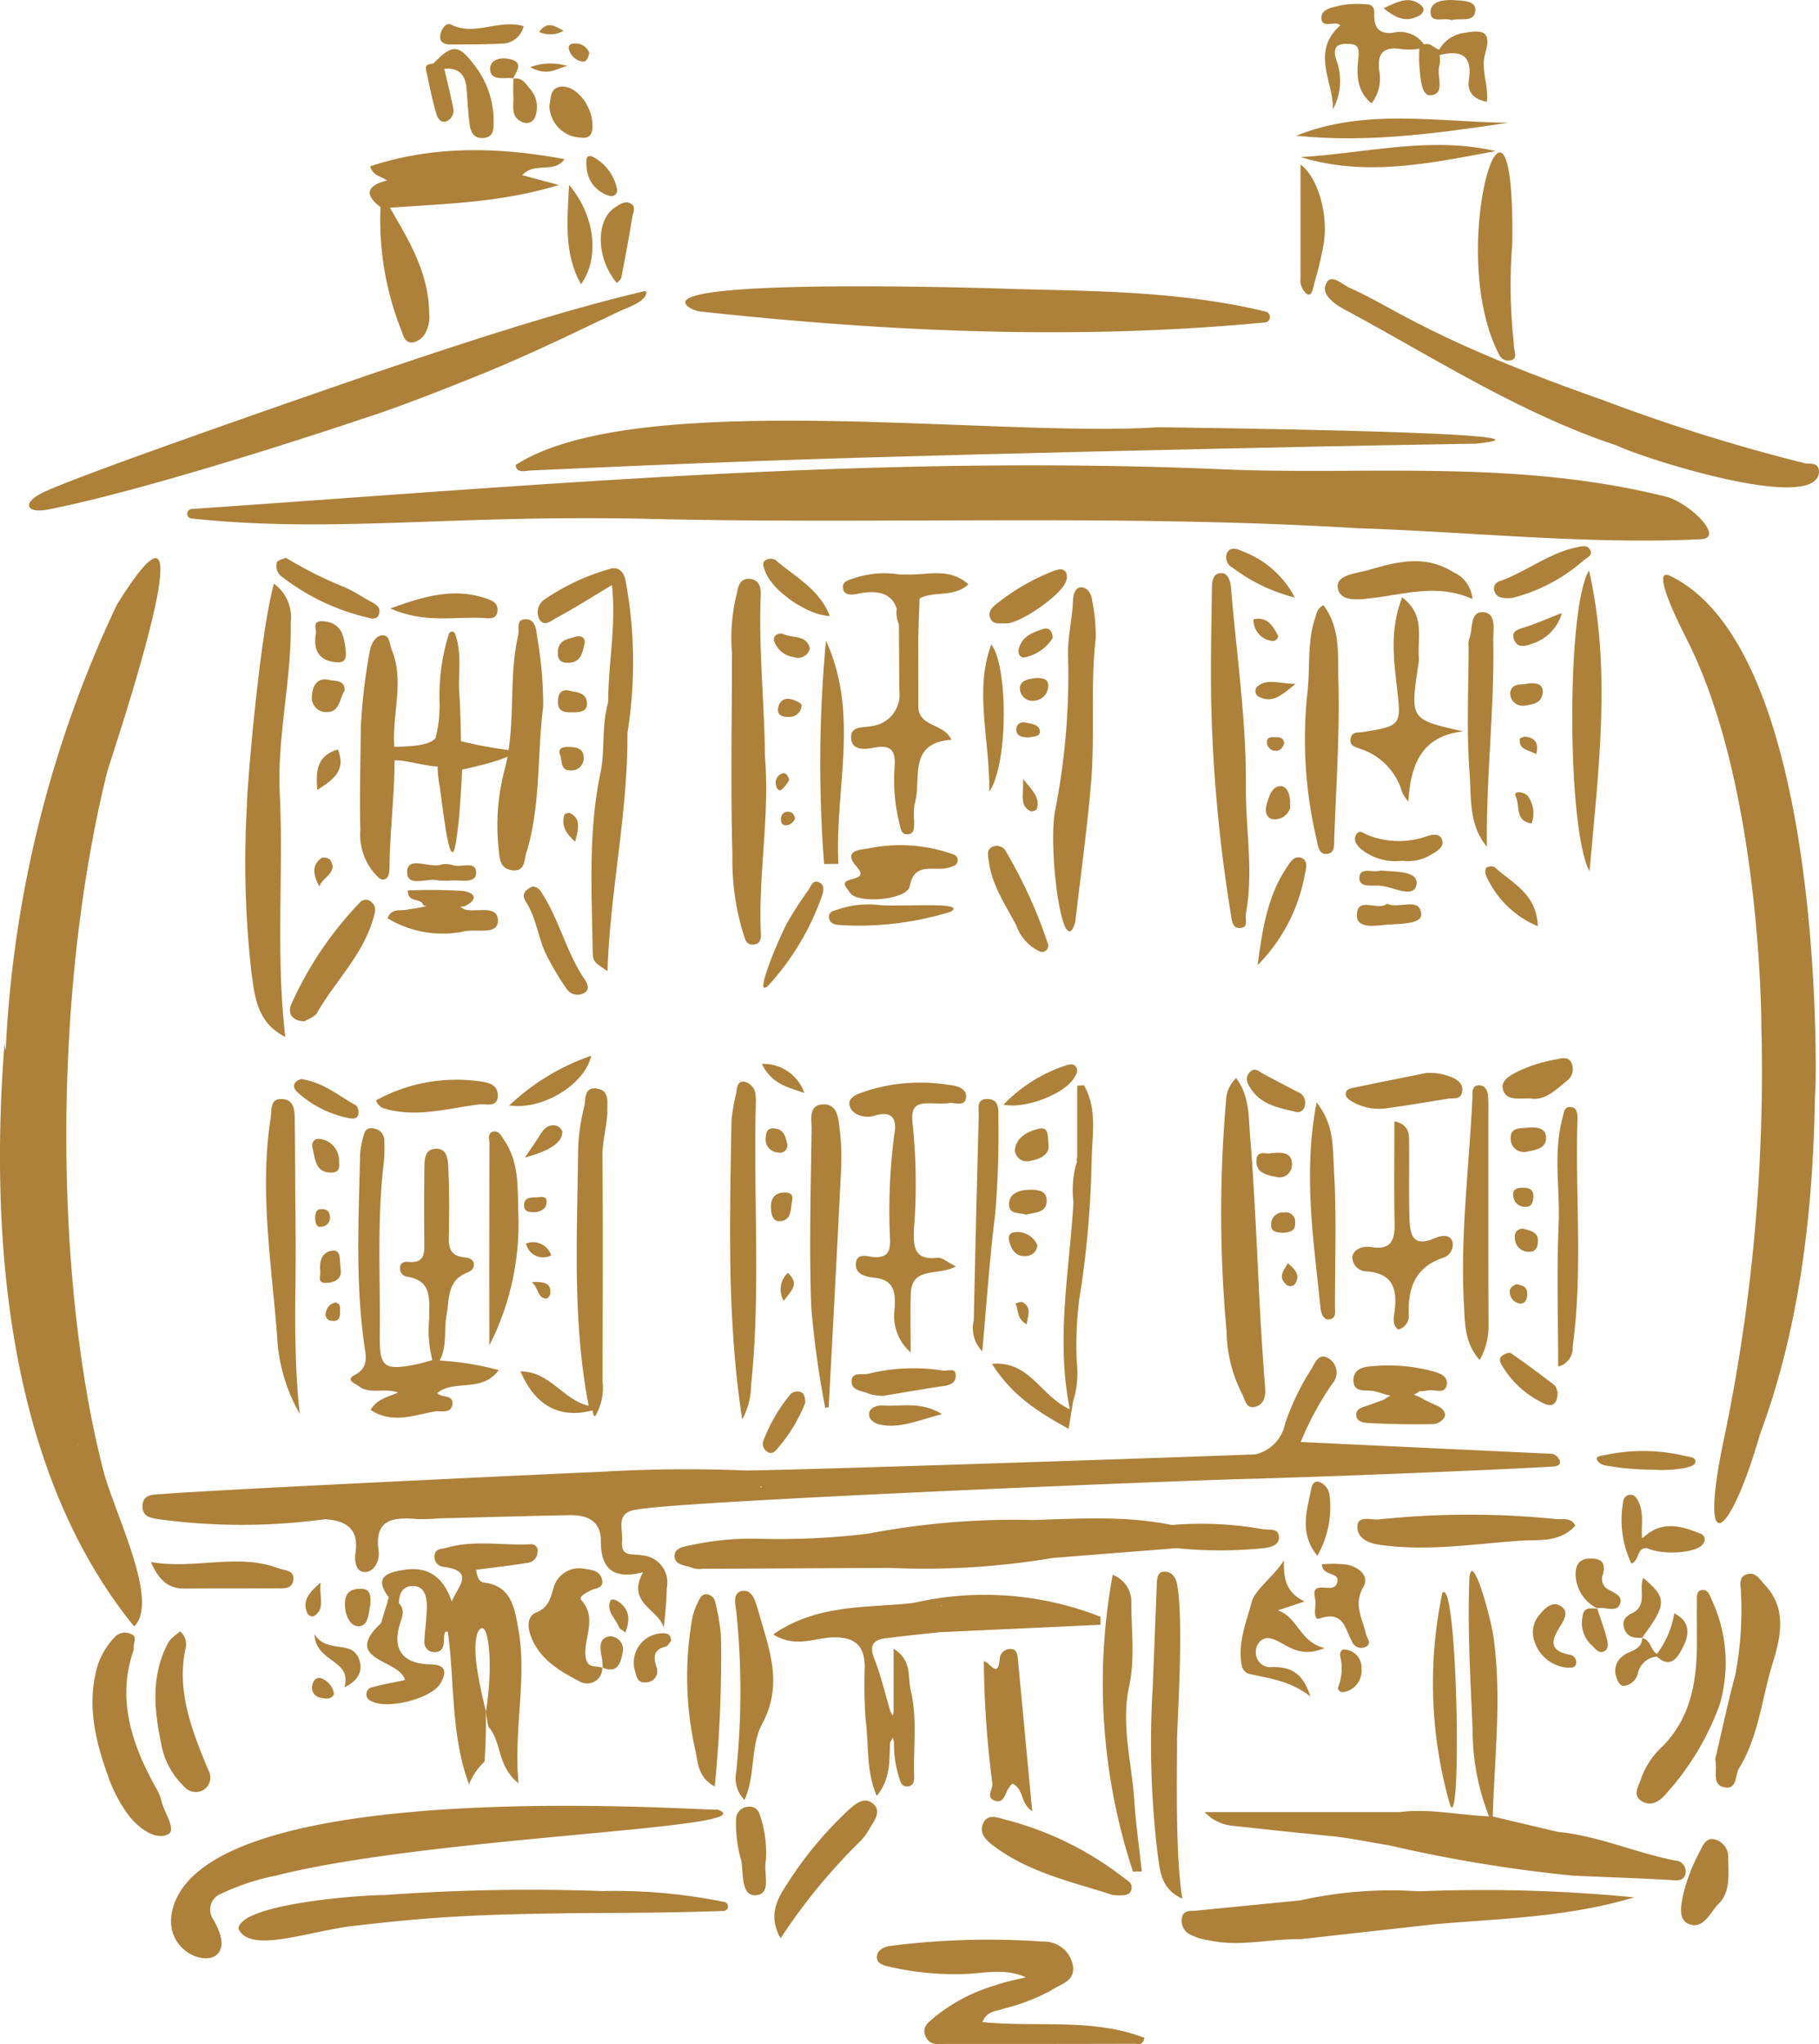 <svg id="Group_378" data-name="Group 378" xmlns="http://www.w3.org/2000/svg" xmlns:xlink="http://www.w3.org/1999/xlink" width="144.216" height="161.997" viewBox="0 0 144.216 161.997">
  <defs>
    <clipPath id="clip-path">
      <rect id="Rectangle_1158" data-name="Rectangle 1158" width="144.216" height="161.997" fill="#ad813a"/>
    </clipPath>
  </defs>
  <g id="Group_375" data-name="Group 375" clip-path="url(#clip-path)">
    <path id="Path_669" data-name="Path 669" d="M95.464,345.387a.517.517,0,0,0-.616-.567c-2.2.1-4.431-.355-6.61.275-.4.116-.968.026-.959.725a.793.793,0,0,0,.732.789c2.524.33,1.12,1.551.639,2.749-.663-1.942-1.875-2.818-3.782-2.512-1.265.2-2.455.518-1.223,2.163,0,.014.01.026.015.039a.4.4,0,0,0-.027.057.9.9,0,0,0-.078.285l-.517,1.682c-3.19,2.975,1.527,2.857,1.9,4.505-.946.2-1.765.345-2.566.562a.568.568,0,0,0-.109,1.1c1.242.714,4.809-.184,5.507-1.424.447-.793.5-1.456-.787-1.479-2.235-.04-3.086-1.185-2.422-3.266.191-.6.378-1.072-.1-1.574,0-.818.337-1.427,1.208-1.365.814.058.985.839,1,1.462.029.962-.154,1.929-.188,2.9a.784.784,0,0,0,.838.873c.476,0,.672-.322.7-.766.012-.2.008-.392.037-.585.024-.168.076-.343.292-.242.537,4.032.22,8.169,1.672,12.076a4.951,4.951,0,0,1,1.228-1.806c.1-1.372.127-2.74.1-4.083a8.882,8.882,0,0,0,.215,1.336c1.063,1.155.64,3.064,2.38,4.469-.4-4.376.7-8.291-.02-12.261-.308-1.7-.544-3.379-2.746-3.664-.416-.054-.518-.531-.6-1,1.348-.177,2.689-.33,4.022-.54a.9.9,0,0,0,.853-.913m-4.09,12.686c-.99-4.02-.919-5.24-.7-6.167.785-1.737,1.38,1.905.7,6.167" transform="translate(-52.833 -222.436)" fill="#ad813a"/>
    <path id="Path_670" data-name="Path 670" d="M166.143,94.486c-12.75.86-41.309-3.2-50.924,2.986.05.725.817.44,1.277.438q9.065-.421,18.083-.756c18.992-.683,57.273-1.415,56.664-1.355,8.048-.8-15.469-1.176-23.141-1.29,0,0-1.715-.027-1.958-.023" transform="translate(-74.34 -60.626)" fill="#ad813a"/>
    <path id="Path_671" data-name="Path 671" d="M205.967,438.686a15.891,15.891,0,0,0,3.784-1.445c.793-.545,1.921-.7,1.742-1.991a2.34,2.34,0,0,0-2.421-1.888,61.786,61.786,0,0,0-12.088.348c-.434.045-.98.325-1.03.791-.074.676.645.771,1.08.877a22.975,22.975,0,0,0,5.612.562c1.673-.009,3.341-.531,5.112.253-.788.2-1.6.344-2.36.619a13.813,13.813,0,0,0-4.786,2.465c-.458.414-1.158.774-.811,1.591.333.784,1.068.607,1.7.608q7.442.007,14.884-.013c.256,0,.66.179.766-.476-4.124-1.587-8.516-.806-12.839-1.246.371-.892,1.077-.839,1.66-1.056" transform="translate(-126.426 -279.497)" fill="#ad813a"/>
    <path id="Path_672" data-name="Path 672" d="M154.4,65.956c14.77,1.608,29.844,2.283,44.7.86a.437.437,0,0,0,.065-.858c-7.359-1.789-15.215-1.612-21.134-1.833h0c-2.776-.077-27.752-.807-24.618,1.471a2.044,2.044,0,0,0,.986.36" transform="translate(-98.809 -41.263)" fill="#ad813a"/>
    <path id="Path_673" data-name="Path 673" d="M10.639,209.333c1.959-1.959-1.276-8.36-2.366-12.049h0c-3.847-14.594-4.266-37.5.229-55.7.91-2.891,8.519-25.652.766-13.228A92.587,92.587,0,0,0,.454,163.632a2.225,2.225,0,0,1-.1-.442c-1.208,15.589.293,33.881,10.283,46.144m-4.454-14.44a.135.135,0,0,0,.033,0l-.05.052a.039.039,0,0,1,.017-.054" transform="translate(0 -80.439)" fill="#ad813a"/>
    <path id="Path_674" data-name="Path 674" d="M275.155,245.314c-.12-1.462-.036-3.1-1.1-4.514a2.546,2.546,0,0,0-.8,1.776,103.036,103.036,0,0,0,.044,18.346,11.169,11.169,0,0,0,1.208,4.875c.251.441.3,1.279,1.1,1.044.633-.185.793-.793.746-1.441-.128-1.755-.258-3.511-.355-5.268-.273-4.941-.441-9.889-.845-14.819" transform="translate(-176.049 -155.365)" fill="#ad813a"/>
    <path id="Path_675" data-name="Path 675" d="M90.1,271.17a22.939,22.939,0,0,0-4.687-.756c.61-1.142.324-2.42.549-3.622.241-1.287,0-2.74,1.706-3.378.6-.225.71-1.081-.237-1.172-1.041-.1-1.309-.584-1.292-1.518.031-1.824.054-3.651-.039-5.471-.032-.63-.012-1.635-.97-1.625s-.92.939-.93,1.64c-.026,1.889-.02,3.779-.009,5.668.005.875.106,1.778-1.232,1.657-.322-.029-.68.034-.691.472a.659.659,0,0,0,.558.7c2.088.328,1.721,1.92,1.756,3.324a9.541,9.541,0,0,0,.251,3.29c-.442.116-.879.257-1.326.345-2.506.494-2.876.214-2.844-2.3.056-4.568-.235-9.144.32-13.7a12.3,12.3,0,0,0,.04-1.762.942.942,0,0,0-.831-.935c-.661-.156-.761.343-.869.779a6.154,6.154,0,0,0-.222,1.343c-.107,5.017-.379,10.037.337,15.041.117.817.384,1.775-.756,2.365-.776.4.009.656.308.884.9.685,2,.111,3.129.509-.855.362-1.692.523-2.178,1.376,1.687,1.122,3.4.428,5.062.127.472-.086,1.365.24,1.424-.629.05-.738-.939-.447-1.2-.838,1.382-1.108,3.528.01,4.87-1.816" transform="translate(-50.554 -162.591)" fill="#ad813a"/>
    <path id="Path_676" data-name="Path 676" d="M271.45,128.021c-.75-.034-.769.752-.776,1.292-.041,3.268-.127,6.538-.033,9.8a120.873,120.873,0,0,0,1.536,15.925c.085.523.107,1.178.794,1.1.626-.071.321-.733.4-1.14.626-3.386-.043-6.774,0-10.161.026-5.226-.743-10.392-1.175-15.584-.046-.553-.209-1.212-.741-1.236" transform="translate(-174.591 -82.599)" fill="#ad813a"/>
    <path id="Path_677" data-name="Path 677" d="M196.489,243.5a6.148,6.148,0,0,0,1.173-.012c.5-.087,1.357.356,1.389-.52.024-.676-.8-.877-1.337-.921a14.176,14.176,0,0,0-6.373.411c-.611.234-1.709.439-1.527,1.221.165.709,1.146,1.054,1.989.8,1.5-.456,1.767.377,1.552,1.517a46.46,46.46,0,0,0-.33,8.386c-.006.858-.193,1.324-1.191,1.313-.528-.006-1.5-.464-1.528.59-.023.79.872.976,1.441,1.034,1.65.165,1.709,1.207,1.638,2.471a3.837,3.837,0,0,0,1.27,3.453c0-1.812-.042-3.235.01-4.654.079-2.2,2.118-1.374,3.577-2.161-.674-.334-1.085-.725-1.449-.685-1.808.2-1.933-.773-1.878-2.221a46.218,46.218,0,0,0-.083-8.208c-.256-1.8.416-1.838,1.66-1.812" transform="translate(-122.455 -156.065)" fill="#ad813a"/>
    <path id="Path_678" data-name="Path 678" d="M383.68,169.884h0q.027-.585.053-1.17s.822-34.294-11.538-40.245c-1.448-.7.315,3.04,1.32,5.018,5.916,11.647,5.916,30.558,5.916,30.558a142.3,142.3,0,0,1-2.872,32.386c-2.247,10.384.347,8.489,2.751.108,3.164-8.487,4.215-17.659,4.369-26.655m-.925-14.217c-.014.011-.025.022-.041.033,0-.022-.009-.042-.013-.064.018.01.035.022.054.031" transform="translate(-239.787 -82.834)" fill="#ad813a"/>
    <path id="Path_679" data-name="Path 679" d="M237.1,157.674c.423-3.656.931-7.3,1.245-10.969.328-3.828-.064-7.687.376-11.523a14.017,14.017,0,0,0-.276-2.906c-.058-.577-.365-1.1-.9-1.1-.449,0-.615.6-.629,1.043-.048,1.423-.447,2.969-.39,4.457a55.23,55.23,0,0,1-1.033,12.222c-.577,3.1.627,12.227,1.607,8.78" transform="translate(-151.846 -84.632)" fill="#ad813a"/>
    <path id="Path_680" data-name="Path 680" d="M83.475,38.065a23.665,23.665,0,0,0,1.68,9.835c.136.4.285.948.872.885a1.438,1.438,0,0,0,1.03-.8,2.592,2.592,0,0,0,.277-1.5c-.024-3.168-1.583-5.768-3.118-8.376,4.385-.313,8.8-.4,13.409-1.8l-2.909-.778c.935-1.085,2.522-.1,3.351-1.274-5.213-.957-10.334-1.108-15.41.568.226.79.867.763,1.328,1.124-1.55.4-1.864,1.088-.512,2.113" transform="translate(-53.307 -21.647)" fill="#ad813a"/>
    <path id="Path_681" data-name="Path 681" d="M55.349,161.275c.264,1.853.435,3.9,2.675,5.025-.765-6.468-.149-12.778-.428-19.074-.269-4.63.941-9.169.859-13.79a3.266,3.266,0,0,0-1.333-3.054c-1.168,4.2-2.175,16.674-2.143,17.624h0a77.88,77.88,0,0,0,.369,13.269" transform="translate(-35.404 -84.123)" fill="#ad813a"/>
    <path id="Path_682" data-name="Path 682" d="M111.714,150.237a17.246,17.246,0,0,0-.482,6.208c.083.766.062,1.655,1.122,1.766.988.1.908-.825,1.074-1.361,1.17-3.78.851-7.737,1.344-11.6a31.437,31.437,0,0,0-.5-5.652c-.044-.511-.172-1.323-.928-1.286s-.443.786-.551,1.252c-.809,3.5-.145,7.137-1.082,10.67" transform="translate(-71.706 -89.24)" fill="#ad813a"/>
    <path id="Path_683" data-name="Path 683" d="M122.329,243.113c-1.027-.133-.836.9-.959,1.382a15.69,15.69,0,0,0-.5,3.661c-.07,6.711-.45,13.438.837,20.094-2-.444-3.1-2.737-5.4-2.718,1.17,2.74,3.106,3.765,5.714,3.09a3.575,3.575,0,0,0,.081.379c.011.036.12.08.123.076a4.327,4.327,0,0,0,.582-2.755c.013-5.946.049-11.892-.009-17.838-.012-1.258.391-2.436.391-3.669,0-.7.153-1.57-.855-1.7" transform="translate(-75.038 -156.849)" fill="#ad813a"/>
    <path id="Path_684" data-name="Path 684" d="M164.107,268.365a5.866,5.866,0,0,0,.706-2.738c.768-7.421.171-14.864.372-22.293a4.155,4.155,0,0,0-.033-.78,1.132,1.132,0,0,0-.871-.956c-.581-.077-.589.512-.66.951a15.089,15.089,0,0,0-.364,2.106c-.134,7.873-.376,15.752.849,23.71" transform="translate(-105.261 -155.875)" fill="#ad813a"/>
    <path id="Path_685" data-name="Path 685" d="M181.687,359.627c1.406-.194,2.82-.326,4.23-.484l12.808-.592q0-.317,0-.635a25.114,25.114,0,0,0-14.842-1.093h0c-3.7.408-7.588.058-11.108,2.491,1.793,1.123,3.348.236,4.845.232,1.731,0,2.379.741,2.412,2.3a38.994,38.994,0,0,0,.075,4.3c.258,1.928.02,3.951.871,5.97,1.145-1.384.983-2.851,1.065-4.259a2.592,2.592,0,0,0,.219-.361,3.7,3.7,0,0,0,.091.361,8.7,8.7,0,0,0,.421,2.864c.11.335.2.638.592.641.537,0,.6-.424.586-.815-.082-2.265.266-4.547-.275-6.8-.257-1.07.139-2.369-1.357-3.295v4.983c-.023.109-.043.219-.061.328a2.8,2.8,0,0,0-.191-.325c-.422-1.422-.757-2.88-1.3-4.257-.415-1.062.008-1.438.919-1.564m4.4-2.546a.469.469,0,0,0-.028-.044l.1.009c-.025.012-.044.023-.067.035" transform="translate(-111.472 -229.79)" fill="#ad813a"/>
    <path id="Path_686" data-name="Path 686" d="M352.664,127.432c-1.812,2.911-1.744,20.653.039,23.824.738-8.218,1.74-16.015-.039-23.824" transform="translate(-226.682 -82.219)" fill="#ad813a"/>
    <path id="Path_687" data-name="Path 687" d="M26.151,378.087a3.628,3.628,0,0,0-.345-.912c-2.027-3.557-3.244-7.245-1.869-11.112-.069-.6.348-1.057-.219-1.261a1.1,1.1,0,0,0-1.272.227,6.088,6.088,0,0,0-1.325,2.126c-.931,3.015-.29,5.913.728,8.746a11.326,11.326,0,0,0,1.8,3.415c.717.861,2,1.848,3,1.364.7-.341-.272-1.693-.5-2.594" transform="translate(-13.336 -235.306)" fill="#ad813a"/>
    <path id="Path_688" data-name="Path 688" d="M59.808,246.992c-.9,5.8.08,11.553.512,17.311a13.764,13.764,0,0,0,1.793,6.131c-.558-5.128-.279-9.685-.326-14.237-.031-3-.026-6-.069-9-.01-.7.012-1.6-.905-1.705-1.086-.13-.9.8-1.006,1.5" transform="translate(-38.35 -158.386)" fill="#ad813a"/>
    <path id="Path_689" data-name="Path 689" d="M181.129,262.735a74.781,74.781,0,0,0,1.11,7.991l.275-.056c.33-6.243.673-12.486.977-18.731a18.335,18.335,0,0,0-.111-3.323c-.106-.786-.145-1.929-1.232-1.941-1.284-.015-.979,1.2-.99,1.952-.065,4.7-.2,9.411-.029,14.108" transform="translate(-116.812 -159.155)" fill="#ad813a"/>
    <path id="Path_690" data-name="Path 690" d="M385.784,351.549c-.751.246-.449.992-.463,1.531a27.283,27.283,0,0,1-.446,6.4c-.614,2.309-1.112,4.65-1.6,6.735.2.973-.326,2.054.782,2.228.975.154.779-.983,1.113-1.527,1.555-2.529,1.791-5.508,2.646-8.269.624-2.016,1.2-4.348-.6-6.25-.376-.4-.742-1.073-1.425-.849" transform="translate(-247.287 -226.792)" fill="#ad813a"/>
    <path id="Path_691" data-name="Path 691" d="M292.381,136.22c-.63,1.9-.369,3.883-.594,5.82a34.552,34.552,0,0,0,.716,11.654c.1.429.13,1.211.79,1.184.7-.029.6-.76.617-1.239.151-4.176.443-8.358.327-12.528-.054-1.956.185-4.15-1.191-5.951-.528.3-.543.69-.666,1.061" transform="translate(-188.126 -87.205)" fill="#ad813a"/>
    <path id="Path_692" data-name="Path 692" d="M192.818,128.131a7.442,7.442,0,0,0-3.436.251c-.462.186-1.145.222-1.015.9.108.568.786.456,1.153.38,1.6-.33,2.7-.049,3.1,1.185a2.331,2.331,0,0,0,.172,1.246c.011,1.756.02,3.512.035,5.269a2.512,2.512,0,0,1-2.154,2.782c-.684.153-1.854-.069-1.652,1.112.151.886,1.226.711,1.82.6,1.411-.269,1.7.312,1.609,1.542a14.286,14.286,0,0,0,.378,4.451c.1.387.133.874.6.875.653,0,.552-.594.577-1.026a5.892,5.892,0,0,1,.03-1.361c.6-1.931-.624-4.854,2.919-5.106-.612-1.334-2.554-.987-2.619-2.589q0-2.724-.01-5.448h0l.1-3.154c1.145-.642,2.667-.034,3.879-1.126-1.5-1.336-3.147-.744-4.681-.781h-.812" transform="translate(-121.524 -82.606)" fill="#ad813a"/>
    <path id="Path_693" data-name="Path 693" d="M159.074,106.427c-11.966-3-23.885-1.685-35-2.163-27.834-1.2-54.178,1.24-81.871,3.139a.378.378,0,0,0-.015.755c11.32,1.2,20.473-.34,36.421.034,18.693.438,37.4-.4,56.031.738,8.708.273,18.458,1.314,27.216.867,1.915-.1-.924-2.9-2.779-3.37" transform="translate(-26.992 -67.067)" fill="#ad813a"/>
    <path id="Path_694" data-name="Path 694" d="M249.517,375.253c-.2-1.856-.469-3.708-.59-5.57-.2-3.035-1.077-6.056-.412-9.112.494-2.271.15-4.538.174-6.8a2.287,2.287,0,0,0-1.481-2.023,47.671,47.671,0,0,0,1.609,23.521l.7-.013" transform="translate(-158.992 -226.946)" fill="#ad813a"/>
    <path id="Path_695" data-name="Path 695" d="M366.159,371.894c.71.4,1.356,0,1.864-.6a21.4,21.4,0,0,0,4.263-7.082,11.776,11.776,0,0,0-.641-8.324c-.153-.38-.314-.816-.752-.758-.5.067-.405.584-.411.956-.013.913,0,1.825,0,2.738.028,3.164-.311,6.184-2.672,8.649a6.357,6.357,0,0,0-1.739,2.556c-.191.663-.786,1.376.092,1.867" transform="translate(-235.945 -229.126)" fill="#ad813a"/>
    <path id="Path_696" data-name="Path 696" d="M127.254,139.966a35.361,35.361,0,0,0-.136-11.982c-.1-.58-.441-1.3-1.348-.98a17.765,17.765,0,0,0-5.058,2.371,1.223,1.223,0,0,0-.46,1.557c.364.7.992.127,1.346-.062,1.484-.794,2.908-1.7,4.426-2.614.349,3.235-.307,6.258-.3,9.3-.542,1.831-.23,3.766-.613,5.594-.974,4.65-.69,9.335-.618,14.018.015.95.077.949,1.175,1.68.207-6.353,1.634-12.552,1.581-18.882" transform="translate(-77.506 -81.893)" fill="#ad813a"/>
    <path id="Path_697" data-name="Path 697" d="M41.514,412.269a1.351,1.351,0,0,1,.425-1.829,18.5,18.5,0,0,1,4.63-1.563c12.318-3.132,39.387-3.723,34.939-5.239.833.284-40.337-3.139-43.168,7.917-1.138,4.444,6.1,5.581,3.175.712" transform="translate(-24.658 -260.244)" fill="#ad813a"/>
    <path id="Path_698" data-name="Path 698" d="M328.26,264.2a5.494,5.494,0,0,0,.7-2.9c-.021-5.414-.011-10.827-.012-16.24,0-.587.018-1.175-.024-1.759-.035-.489-.267-.945-.828-.858-.489.077-.4.59-.413.957-.256,5.459-.97,10.9-.673,16.378.08,1.478.04,3.076,1.245,4.418" transform="translate(-210.945 -156.422)" fill="#ad813a"/>
    <path id="Path_699" data-name="Path 699" d="M320.6,339.162c-.375-.7-1.033-.446-1.584-.521a68.342,68.342,0,0,0-14.025.038c-.581.041-1.6-.32-1.662.487-.069.862.647,1.351,1.673,1.505,3.719.557,7.4-.032,11.077-.3,1.529-.11,3.291.188,4.521-1.211" transform="translate(-195.705 -218.263)" fill="#ad813a"/>
    <path id="Path_700" data-name="Path 700" d="M310.1,259.939c-.235-.589-.97-.413-1.369-.235-1.877.836-1.985-.436-2.025-1.671-.06-1.891-.007-3.786-.028-5.679-.009-.752.124-1.613-1.164-1.908,0,2.788-.033,5.5.014,8.206.023,1.31-.379,2.008-1.818,1.77-.679-.113-1.422.123-1.533.775a1.137,1.137,0,0,0,1.115,1.147c2.1.132,2.465,1.4,2.236,3.177-.059.453-.224,1.028.291,1.432a1.108,1.108,0,0,0,.831-1.174c-.073-2.16.536-3.817,2.811-4.542a1.081,1.081,0,0,0,.639-1.3" transform="translate(-194.962 -161.588)" fill="#ad813a"/>
    <path id="Path_701" data-name="Path 701" d="M307.141,138.824a2.556,2.556,0,0,0,.05-.582c-.138-1.6.543-3.407-1.325-4.8-.968,2.462-.687,4.809-.415,7.124.352,3,.359,3.065-2.721,3.546-.369.058-.825-.05-.941.472-.147.66.407.718.81.875a5.1,5.1,0,0,1,3.288,3.483,3.823,3.823,0,0,0,.469.68c.182-2.919,1.032-5.2,4.357-5.562-4.212-.943-4.212-.942-3.572-5.236" transform="translate(-194.699 -86.098)" fill="#ad813a"/>
    <path id="Path_702" data-name="Path 702" d="M8,82.326c9.37-1.862,26.445-7.7,26.445-7.7,2.618-.908,5.123-1.909,7.694-2.941,4.457-1.789,9.015-4.082,11.328-5.148.422-.194,1.878-.679,1.956-1.374a.131.131,0,0,0-.16-.14c-6.893,1.617-14.93,4.292-21.782,6.608,0,0-22.129,7.592-25.76,9.284C5.807,81.8,6.26,82.671,8,82.326" transform="translate(-4.178 -41.947)" fill="#ad813a"/>
    <path id="Path_703" data-name="Path 703" d="M336.99,78.34l.028.029L337,78.341h-.014" transform="translate(-217.427 -50.545)" fill="#ad813a"/>
    <path id="Path_704" data-name="Path 704" d="M332.577,50.544c1.021,0,.5-.688.534-1.338a42,42,0,0,1-.129-7.887c.269-17.152-5.467.3-1.023,8.782a.84.84,0,0,0,.614.442Z" transform="translate(-213.088 -21.965)" fill="#ad813a"/>
    <path id="Path_705" data-name="Path 705" d="M334.081,76.931a143.345,143.345,0,0,1-15.979-5c-13.771-4.84-16.457-7.3-20.165-8.933-.528-.273-1.3-.993-1.686-.449-.726,1.052.838,1.939,1.725,2.395,6.922,3.751,13.726,8.117,21.242,10.593,2.035,1,15.808,5.408,16.019,2.105,0-.85-.754-.607-1.156-.709" transform="translate(-191.021 -40.227)" fill="#ad813a"/>
    <path id="Path_706" data-name="Path 706" d="M155.162,356.1c-.4-.066-.573.265-.706.551a4.9,4.9,0,0,0-.477,1.274,26.4,26.4,0,0,0,.209,10.452c.252,1.02.171,2.213,1.557,2.949a103.986,103.986,0,0,0,.494-11.882,15,15,0,0,0-.446-2.682.781.781,0,0,0-.632-.661" transform="translate(-99.078 -229.753)" fill="#ad813a"/>
    <path id="Path_707" data-name="Path 707" d="M220.681,380.353c.7.234.782-.516,1.04-.92.148-.232.282-.424.383-.424.912.47.56,1.527,1.535,2.174-.39-4.139-.763-8.117-1.139-12.095-.031-.329-.1-.711-.473-.756a.849.849,0,0,0-.968.776c-.127,1.646-.784.221-1.256.191a78.379,78.379,0,0,0,.682,9.7c.036.455-.56,1.095.2,1.348" transform="translate(-141.802 -237.645)" fill="#ad813a"/>
    <path id="Path_708" data-name="Path 708" d="M111.595,258.854c-.038-1.855.03-3.752-1.1-5.42-.232-.344-.413-.745-.814-.7-.551.063-.362.6-.363.944q-.019,8-.009,16.007a21.161,21.161,0,0,0,2.282-10.833" transform="translate(-70.514 -163.063)" fill="#ad813a"/>
    <path id="Path_709" data-name="Path 709" d="M164.913,355.332c-.964.1-.579,1.167-.539,1.766a61.716,61.716,0,0,1-.025,12.618,2.433,2.433,0,0,0,.662,2.186c.887-1.968.448-4.271,1.4-6.035,1.708-3.151.529-6-.309-8.938-.189-.664-.428-1.674-1.194-1.6" transform="translate(-105.984 -229.258)" fill="#ad813a"/>
    <path id="Path_710" data-name="Path 710" d="M259.313,364.435c0-1.186.556-9.374.016-12.332-.11-.606-.4-1.015-.96-1.049-.591-.036-.64.487-.658.956q-.159,4.1-.326,8.208a73.252,73.252,0,0,0,.374,13.069c.2,1.272.154,2.862,1.98,3.681-.629-3.58-.389-11.829-.426-12.533" transform="translate(-165.995 -226.5)" fill="#ad813a"/>
    <path id="Path_711" data-name="Path 711" d="M134.592,372.463c0,.006,0,.01,0,.016l.024.008-.011-.013.011.013v-.017l-.02-.007Z" transform="translate(-86.836 -240.314)" fill="#ad813a"/>
    <path id="Path_712" data-name="Path 712" d="M122.644,357.384c-.189-1.482.953-3.045-.338-4.485-.255-.285.379-.579.7-.762.4-.23,1.149-.143.919-.944-.171-.595-.738-.7-1.241-.756a2.107,2.107,0,0,0-2.583,1.48c-.243.8-.382,1.545-1.351,1.939-.71.289-.751,1.057-.459,1.86.683,1.875,2.279,2.78,3.855,3.607a1.2,1.2,0,0,0,1.817-1.074c-.49-.193-1.2.1-1.32-.864" transform="translate(-76.212 -226.083)" fill="#ad813a"/>
    <path id="Path_713" data-name="Path 713" d="M220.376,408.159c2.878,2.149,6.341,2.854,9.4,3.864,1.016.078,1.345-.016,1.459-.354.2-.588-.275-.773-.628-1.053a25.78,25.78,0,0,0-9.33-4.565c-.758-.21-1.476-.494-1.806.391-.276.743.334,1.294.9,1.718" transform="translate(-141.561 -261.846)" fill="#ad813a"/>
    <path id="Path_714" data-name="Path 714" d="M120.144,312.685h0c.651-.021,1.3-.044,1.951-.064,5.447-.163,17.923-.669,21.6-.9,1.062-.066.343-.985-.109-1.01l-19.9-.934a24.281,24.281,0,0,1,2.512-4.633,1.313,1.313,0,0,0-.211-1.934c-.865-.618-1.158.3-1.442.763a19.538,19.538,0,0,0-2.1,4.35,3.118,3.118,0,0,1-2.345,2.432c-4.05.165-35.954,1.249-40.4,1.279a114.553,114.553,0,0,0-11.539.107c-1.4.044-30.69,1.416-34.719,1.758-.7.06-1.581-.042-1.581,1,0,.865.766.911,1.417,1.017a49.175,49.175,0,0,0,13.066-.022c1.653.124,2.69.741,2.4,2.673-.088.582,0,1.548.784,1.513.747-.034,1.149-.946,1.05-1.649-.363-2.583,1.186-2.7,3.055-2.549a15.134,15.134,0,0,0,1.754-.053c3.445-.087,6.89-.19,10.335-.252,1.368-.025,2.486.433,2.475,2.036-.013,2.16.934,3.1,3.347,2.484-1.336,2.449,1.2,2.888,1.633,4.386a29.864,29.864,0,0,0,.25-3.126,2.162,2.162,0,0,0-1.984-2.6c-.683-.153-1.684.2-1.564-1.115.09-1-.566-2.311,1.187-2.509,3.238-.687,45.136-2.4,49.07-2.448m-39.248.7c-.018-.029-.038-.057-.058-.085.049.006.1.013.142.022a.54.54,0,0,1-.084.064" transform="translate(-20.561 -195.5)" fill="#ad813a"/>
    <path id="Path_715" data-name="Path 715" d="M229.588,248.56c0-2.082.511-4.237-.615-6.155l-.532.034q0,2.853,0,5.705h0a.279.279,0,0,0,0,.31,1.722,1.722,0,0,0-.088.222,8.042,8.042,0,0,0-.207,3.009c-.314,5.406-1.412,10.774-.289,16.4-2.382-1.1-3.167-3.863-6.165-3.6,1.592,2.551,3.765,3.872,6.073,5.151.133-.823.24-1.489.347-2.155h0a7.729,7.729,0,0,0,.29-3.217h0a29.18,29.18,0,0,1,.2-4.861,77.175,77.175,0,0,0,.977-10.842" transform="translate(-143.039 -156.4)" fill="#ad813a"/>
    <path id="Path_716" data-name="Path 716" d="M329.227,136.735c-1.1-.077-.8,1.386-1.13,2.166a1.575,1.575,0,0,0-.031.581c0,3.32-.18,6.654.074,9.953.151,1.967-.091,4.14,1.373,5.885-.068-5.456.6-10.868.507-16.305-.015-.864.282-2.206-.793-2.281" transform="translate(-211.629 -88.22)" fill="#ad813a"/>
    <path id="Path_717" data-name="Path 717" d="M349.233,266.267c.822-5.985.191-12,.382-18,.015-.452-.011-1.014-.615-1.007-.456.005-.474.508-.578.9-.742,2.771-.184,5.589-.3,8.382-.157,3.692-.039,7.4-.039,11.288a1.5,1.5,0,0,0,1.152-1.559" transform="translate(-224.549 -159.534)" fill="#ad813a"/>
    <path id="Path_718" data-name="Path 718" d="M282.9,422.291a32.948,32.948,0,0,0-9.434.718q-4.137.406-8.273.816c-.43.043-.979-.072-1.1.539a1.215,1.215,0,0,0,.6,1.332,5.177,5.177,0,0,0,1.641.5c2.4.506,4.772-.157,7.156-.113l10.577-1.177c5.235-.463,10.527-.536,15.88-2.137a123.989,123.989,0,0,0-17.046-.479" transform="translate(-170.378 -272.407)" fill="#ad813a"/>
    <path id="Path_719" data-name="Path 719" d="M36.7,364.382c-.836.675-.84.672-1.1,1.21-1.187,2.478-.952,5.034-.415,7.607a6.189,6.189,0,0,0,1.87,3.517,1.191,1.191,0,0,0,1.589.172,1.176,1.176,0,0,0,.284-1.531c-1.257-3.044-2.508-6.117-1.814-9.55a1.335,1.335,0,0,0-.417-1.425" transform="translate(-22.421 -235.1)" fill="#ad813a"/>
    <path id="Path_720" data-name="Path 720" d="M183.568,160.816l1.135-.009c-.312-5.893,1.7-11.834-.986-17.681a104.052,104.052,0,0,0-.149,17.689" transform="translate(-118.23 -92.346)" fill="#ad813a"/>
    <path id="Path_721" data-name="Path 721" d="M278.8,354.89c.461-.38.957-.191,1.452.068.951.5,1.863,1.229,3.626.506-1.985-.486-2.082-2.4-3.7-2.994l2.117-.7c-1.485-.71-1.685-1.824-1.64-3.263-.79,1.287-2.288,2.284-2.561,3.315-.425,1.607-1.167,3.352-.755,5.143a.848.848,0,0,0,.515.533c1.579.372,3.217.507,4.9,1.8-.635-2-1.7-2.354-3.072-2.33a1.122,1.122,0,0,1-1.2-.806,1.217,1.217,0,0,1,.32-1.27" transform="translate(-178.86 -224.856)" fill="#ad813a"/>
    <path id="Path_722" data-name="Path 722" d="M296.772,2.59c-2.363,2.1-.521,4.457-.58,6.644a4.71,4.71,0,0,0,.238-3.991c-.159-.595-.167-1.184.754-1.191.762-.006,1.149.046,1.033,1.067-.145,1.27-.178,2.664,1.038,3.645a3.2,3.2,0,0,0,.623-2.513c-.215-1.479.346-2.035,1.817-1.776a6.586,6.586,0,0,0,1.352-.035,10.869,10.869,0,0,0-.012,1.173c.088.944.119,2.536.868,2.507,1.3-.051.446-1.574.75-2.408a2.258,2.258,0,0,0-.007-.776h0c1.69-.412,2.629-.018,2.325,1.984-.142.935.378,1.531,1.429,1.716.151-1.357-.5-2.527-.14-3.793.468-1.63.044-1.97-1.6-1.673a2.724,2.724,0,0,0-2.043,1.338c-.409-.11-.693-.585-1.2-.412a2.309,2.309,0,0,0-2.49-.919c-1.074.1-1.5-.4-1.453-1.533.021-.5-.187-.734-.662-.733a7.894,7.894,0,0,0-1.937.074c-.592.154-1.531.249-1.588.919-.088,1.055,1.159.229,1.487.688" transform="translate(-190.516 -0.572)" fill="#ad813a"/>
    <path id="Path_723" data-name="Path 723" d="M294.621,251.4c-.1-1.6.039-3.4-1.369-5.18-1.1,5.681-.225,11.014.317,16.352.042.413.245.876.647.85.643-.042.486-.666.487-1.084.007-3.647.142-7.3-.082-10.938" transform="translate(-188.867 -158.86)" fill="#ad813a"/>
    <path id="Path_724" data-name="Path 724" d="M218.206,265.47c.346-3.786.577-7.355,1.027-10.9a77.318,77.318,0,0,0,.248-7.82c.016-.615-.038-1.266-.843-1.28-.942-.016-.7.777-.71,1.3q-.225,8.12-.394,16.241a2.612,2.612,0,0,0,.671,2.457" transform="translate(-140.328 -158.379)" fill="#ad813a"/>
    <path id="Path_725" data-name="Path 725" d="M321.558,372.529c.936,2.037.551-18.377-.632-16.839a34.864,34.864,0,0,0,.632,16.839" transform="translate(-206.576 -229.439)" fill="#ad813a"/>
    <path id="Path_726" data-name="Path 726" d="M180.944,402.5c-.683-.687-1.406-.141-2.019.42a30.031,30.031,0,0,0-4.828,5.791c-.746,1.145-1.626,2.509-.561,4.382a46.1,46.1,0,0,1,6.364-7.739,5,5,0,0,0,.685-.947c.355-.6.936-1.328.359-1.907" transform="translate(-111.647 -259.485)" fill="#ad813a"/>
    <path id="Path_727" data-name="Path 727" d="M306.508,373.873c-3.155-.615-6.127-1.974-9.355-2.284l-5.138-1.217c.147-4.731.723-9.458.065-14.2-.225-1.616-1.722-7.02-1.916-4.654-.161,4.3.107,8.183.258,12.074a18.579,18.579,0,0,0,1.3,6.774h0c-2.365-.1-4.71-.639-7.095-.341H269.167a3.549,3.549,0,0,0,2.367,1.1q3.771.418,7.547.79c1.6.157,3.107.488,4.751.753a114.592,114.592,0,0,0,14.511,2.392c2.891.14,5.432.2,8.145.374.415.027.782-.126.824-.624a.866.866,0,0,0-.8-.945" transform="translate(-173.667 -226.421)" fill="#ad813a"/>
    <path id="Path_728" data-name="Path 728" d="M188.942,192.167a3.93,3.93,0,0,0,.349.469c.834.755,4.438.4,4.63-.619.309-1.641,1.361-1.371,2.382-1.4a2.527,2.527,0,0,0,1.189-.267.473.473,0,0,0-.086-.862,12.4,12.4,0,0,0-6.711-.489c-.448.1-2.215.076-.976,1.456,1.2,1.335-1.639.652-.778,1.717" transform="translate(-121.799 -121.77)" fill="#ad813a"/>
    <path id="Path_729" data-name="Path 729" d="M65.933,210.615c.269-.173.8-.326,1-.671,1.442-2.514,3.629-4.585,4.457-7.463.128-.444.3-.9-.091-1.279a.656.656,0,0,0-1.023.051,28.428,28.428,0,0,0-5.383,8.008c-.279.642-.037,1.313,1.041,1.354" transform="translate(-41.8 -129.674)" fill="#ad813a"/>
    <path id="Path_730" data-name="Path 730" d="M164.727,129.277c-.663-.025-.859.572-.932,1.068a14.4,14.4,0,0,0-.409,4.823h0c-.006,5.342-.115,10.688.035,16.025a19.69,19.69,0,0,0,.846,6.152c.136.377.186.98.828.919.658-.063.591-.614.574-1.046-.185-4.625.719-9.223.331-13.852-.036-4.289-.517-8.566-.332-12.86.028-.655-.206-1.2-.939-1.229" transform="translate(-105.352 -83.409)" fill="#ad813a"/>
    <path id="Path_731" data-name="Path 731" d="M308.095,126.236c-2.25-1.436-4.517-.832-6.75-.18-.915.267-2.618.367-2.425,1.442.21,1.171,1.879.879,2.891.756,2.536-.309,5.037-1.114,7.779.093a2.5,2.5,0,0,0-1.495-2.111" transform="translate(-192.854 -80.88)" fill="#ad813a"/>
    <path id="Path_732" data-name="Path 732" d="M45.011,350.217c.071-.781-.661-.708-1.208-.913-3.238-1.218-6.525.12-10.091-.484.669,1.5,1.427,2.12,2.688,2.1,2.405-.028,4.811,0,7.216-.023.552-.006,1.322.117,1.394-.685" transform="translate(-21.751 -225.028)" fill="#ad813a"/>
    <path id="Path_733" data-name="Path 733" d="M290.656,33.337c5.2,1.6,10.324.48,15.451-.475-5.19-1.207-10.3.175-15.451.475" transform="translate(-187.532 -20.888)" fill="#ad813a"/>
    <path id="Path_734" data-name="Path 734" d="M82.171,141.382c-.469.049-.793.582-.932,1.135a45.776,45.776,0,0,0-.729,6.117c-.023,2.727-.111,5.455-.04,8.179a4.718,4.718,0,0,0,1.114,3.42c.257.256.538.7.957.4.191-.136.24-.56.243-.854.02-2.663.4-5.827.4-8.49.743-.064,2.643.5,3.415.479a7.717,7.717,0,0,0,.122,1.332c.241,1.36.9,8.181,1.386,4.261.282-1.677.433-5.341.433-5.341s5.929-1.258,3.316-1.6a30.563,30.563,0,0,1-3.408-.657s-.03-2.562-.124-3.653c-.137-1.58.25-3.231-.343-4.852a.258.258,0,0,0-.493.016,16.249,16.249,0,0,0-.736,5.345,10.368,10.368,0,0,1-.321,2.911c-.563.618-2.026.645-3.267.691-.2-2.559.833-5.218-.208-7.7-.183-.436-.122-1.208-.785-1.14" transform="translate(-51.902 -91.029)" fill="#ad813a"/>
    <path id="Path_735" data-name="Path 735" d="M306.466,26.812c-5.631-.054-11.361-1.173-16.811,1.031,5.669.586,11.24-.2,16.811-1.031" transform="translate(-186.886 -17.085)" fill="#ad813a"/>
    <path id="Path_736" data-name="Path 736" d="M82.14,422.221a159.874,159.874,0,0,0-17.263.316c-1.863-.014-11.49.7-11.584,2.678.94,2.035,5.706.118,9.254-.248,3.228-.362,6.537-.739,12.129-.894,6.927-.192,9.911-.034,17.117-.275a.361.361,0,0,0,.042-.706,43.3,43.3,0,0,0-9.7-.871" transform="translate(-34.385 -272.358)" fill="#ad813a"/>
    <path id="Path_737" data-name="Path 737" d="M84.779,243.46c2.531.71,5-.055,7.48-.354.493-.059,1.5.31,1.429-.8-.055-.846-.87-.941-1.46-1.029a13.247,13.247,0,0,0-8.185,1.508.966.966,0,0,0,.735.671" transform="translate(-54.225 -155.587)" fill="#ad813a"/>
    <path id="Path_738" data-name="Path 738" d="M309.953,241.152c.09-.612-.283-.913-.818-1.155a4.551,4.551,0,0,0-1.991-.347c-1.68.338-3.643.722-5.6,1.137-.348.074-.89.1-.811.624.036.24.417.474.69.622a4.281,4.281,0,0,0,2.654.4c1.6-.213,3.193-.489,4.787-.745.417-.067.992.109,1.088-.541" transform="translate(-194.03 -154.623)" fill="#ad813a"/>
    <path id="Path_739" data-name="Path 739" d="M291.114,47.008c.436.235.5-.552.617-.966a26.439,26.439,0,0,0,.717-3.052c.374-2.307-.46-5.227-1.839-6.25,0,3.065,0,6.029,0,8.993a1.4,1.4,0,0,0,.508,1.275" transform="translate(-187.5 -23.705)" fill="#ad813a"/>
    <path id="Path_740" data-name="Path 740" d="M221.231,188.96c-.617.2-.441.765-.392,1.159.236,1.91,1.329,3.473,2.189,5.125A3.554,3.554,0,0,0,224.9,197.3a.488.488,0,0,0,.636-.59,38.128,38.128,0,0,0-3.31-7.3.83.83,0,0,0-1-.447" transform="translate(-142.447 -121.892)" fill="#ad813a"/>
    <path id="Path_741" data-name="Path 741" d="M297.817,355.843c.473-.28.043-.668-.031-1.022-.251-1.206-1.006-2.3-.2-3.685.528-.907-.378-1.58-1.266-1.785a9.41,9.41,0,0,0-2.016-.027c.066,1.015,1.437.546,1.218,1.426-.159.638-.8.385-1.321.417-.788.048-.393.788-.4,1.2-.006.436-.213,1.438.335,1.25,1.871-.642,1.995.791,2.541,1.8a.794.794,0,0,0,1.139.428" transform="translate(-189.501 -225.355)" fill="#ad813a"/>
    <path id="Path_742" data-name="Path 742" d="M117.719,198.035c-.538.248-.909.586-.514,1.194.859,1.321.966,2.93,1.67,4.3a22.154,22.154,0,0,0,1.575,2.624,1.04,1.04,0,0,0,1.4.3c.415-.243.271-.7.048-1.026-1.439-2.081-1.993-4.6-3.326-6.729-.211-.339-.393-.666-.85-.667" transform="translate(-75.515 -127.773)" fill="#ad813a"/>
    <path id="Path_743" data-name="Path 743" d="M197.312,341.52c.526-.044,1.337-.175,1.337-.852,0-.816-.823-.563-1.358-.675a27.708,27.708,0,0,0-7.14-.318h0c-3.645-.748-7.326-.506-11-.393a61.3,61.3,0,0,0-13.039,1.075h0a58.1,58.1,0,0,1-8.573.412,22.654,22.654,0,0,0-5.41.483c-.511.107-1.376.193-1.4.845-.032.81.911.737,1.454,1a1.887,1.887,0,0,0,.772.049q7.419-.034,14.838-.072a61.1,61.1,0,0,0,12.916-.786l9.823-.776a34.094,34.094,0,0,0,6.782.011" transform="translate(-97.248 -218.822)" fill="#ad813a"/>
    <path id="Path_744" data-name="Path 744" d="M284.511,191.551c-.613-.24-.942.389-1.2.778-1.552,2.316-1.923,5.007-2.292,7.715a13.664,13.664,0,0,0,3.76-7.272c.089-.386.246-1.02-.266-1.221" transform="translate(-181.312 -123.555)" fill="#ad813a"/>
    <path id="Path_745" data-name="Path 745" d="M220.187,155.6c1.545-2.325,1.459-10.05.154-11.676-1.371,3.746-.108,7.447-.154,11.676" transform="translate(-141.751 -92.858)" fill="#ad813a"/>
    <path id="Path_746" data-name="Path 746" d="M363.723,324.473a14.259,14.259,0,0,0-6.26-.056c-.251.053-.743.078-.656.348a.894.894,0,0,0,.6.463,21.354,21.354,0,0,0,3.83.348,10.335,10.335,0,0,0,2.506-.123c.338-.1.8-.15.869-.453.1-.439-.5-.436-.89-.526" transform="translate(-230.206 -209.108)" fill="#ad813a"/>
    <path id="Path_747" data-name="Path 747" d="M69.314,128.1c-.742-.387-1.434-.888-2.2-1.2a32.311,32.311,0,0,1-4.631-2.326c-.281.132-.629.182-.7.348a1.04,1.04,0,0,0,.436,1.192,17.709,17.709,0,0,0,6.711,3.192c.325.1.817.216.952-.317.114-.447-.191-.688-.568-.885" transform="translate(-39.82 -80.373)" fill="#ad813a"/>
    <path id="Path_748" data-name="Path 748" d="M86.611,201.033a8.453,8.453,0,0,0,6.164,1.018c.927-.178,2.609.33,2.584-.855-.026-1.278-1.721-.6-2.657-.871a2.792,2.792,0,0,0-.343-.2l.35-.044c1.179-.573.776-1.117-.161-1.217a41.112,41.112,0,0,0-4.332-.04c0,1.059,1.067.533,1.219,1.175.083.026.167.045.25.066a9.443,9.443,0,0,1-1.373.244c-.565.209-1.368-.184-1.7.721" transform="translate(-55.882 -128.258)" fill="#ad813a"/>
    <path id="Path_749" data-name="Path 749" d="M166.343,404.325c-.125-.495-.417-.836-.96-.785a1.013,1.013,0,0,0-.974,1.017,10.8,10.8,0,0,0,.42,3.279c.173,1.014-.027,2.781,1.13,2.721,1.336-.069.592-1.784.819-2.76a9.255,9.255,0,0,0-.435-3.472" transform="translate(-106.055 -260.361)" fill="#ad813a"/>
    <path id="Path_750" data-name="Path 750" d="M198.547,306.239c.044-.8-.641-.392-.991-.466a14.9,14.9,0,0,0-5.955.254c-.446.086-1.243-.141-1.306.5-.084.848.84.827,1.383,1.083a4.306,4.306,0,0,0,1.112.162c1.5-.247,3.143-.539,4.795-.779.507-.073.934-.24.962-.757" transform="translate(-122.776 -197.152)" fill="#ad813a"/>
    <path id="Path_751" data-name="Path 751" d="M340.4,122.083c-2.246.467-4.034,1.96-6.157,2.7a.6.6,0,0,0-.376.794c.194.522.653.565,1.376.529a13.514,13.514,0,0,0,5.682-2.978c.248-.234.806-.38.51-.87-.227-.378-.626-.257-1.035-.172" transform="translate(-215.382 -78.712)" fill="#ad813a"/>
    <path id="Path_752" data-name="Path 752" d="M226.139,127.315A17.139,17.139,0,0,0,221.8,129.8c-.395.285-.891.685-.613,1.286.232.5.783.329,1.217.371,1.129.009,4.352-2.211,4.756-3.309a.957.957,0,0,0,.018-.731c-.262-.393-.641-.242-1.035-.105" transform="translate(-142.655 -82.049)" fill="#ad813a"/>
    <path id="Path_753" data-name="Path 753" d="M94.683,132.9c-2.433-.783-4.682-.192-7.481.837,2.739,1.2,5.053.628,7.308.751.463.025,1.164.181,1.2-.611.029-.637-.5-.806-1.028-.977" transform="translate(-56.263 -85.514)" fill="#ad813a"/>
    <path id="Path_754" data-name="Path 754" d="M308.262,306.992c.558-.149,1.52.415,1.587-.554.048-.7-.746-.87-1.424-1.05a13.6,13.6,0,0,0-4.255-.341c-.754.04-1.731.124-1.725,1.138.006,1.058,1.032.713,1.671.866.423.109.846.253,1.269.354a3.039,3.039,0,0,0-.521.307c-.421.155-.84.314-1.263.463s-.985.241-.932.8.7.577,1.077.6c1.676.088,3.359.111,5.038.082a1.16,1.16,0,0,0,.889-.567c.131-.351-.175-.712-.58-.883-.353-.149-.694-.327-1.041-.492a4.062,4.062,0,0,0-.827-.389,2.476,2.476,0,0,0,.453-.276,3.363,3.363,0,0,0,.583-.052" transform="translate(-195.139 -196.797)" fill="#ad813a"/>
    <path id="Path_755" data-name="Path 755" d="M175,196.979c-.515-.238-.635.291-.832.583a27.926,27.926,0,0,0-1.773,2.756c-.682,1.328-2.672,6.05-1.4,4.811a20.649,20.649,0,0,0,4.25-7.132c.118-.4.187-.819-.244-1.018" transform="translate(-110.058 -127.052)" fill="#ad813a"/>
    <path id="Path_756" data-name="Path 756" d="M335.778,238.788c.222.946,1.221.751,2.123.749,1.206.228,2.041-.662,2.953-1.384a1.17,1.17,0,0,0,.38-1.4c-.211-.553-.8-.4-1.191-.313a11.884,11.884,0,0,0-2.952.905c-.538.282-1.491.691-1.313,1.448" transform="translate(-216.631 -152.492)" fill="#ad813a"/>
    <path id="Path_757" data-name="Path 757" d="M376.2,417.465c1.058.494,1.618-.594,2.288-1.447,1.113-.969.894-2.42.891-3.818a1.407,1.407,0,0,0-1.043-1.4c-.679-.213-.975.462-1.182.891a14.292,14.292,0,0,0-1.343,3.461c-.134.717-.458,1.923.389,2.318" transform="translate(-242.36 -265.02)" fill="#ad813a"/>
    <path id="Path_758" data-name="Path 758" d="M194.862,202.632c1.437-.827-3.7-.395-5.549-.528a7.5,7.5,0,0,0-3.259.3c-.36.137-.84.159-.822.652.016.453.414.6.831.621a24.67,24.67,0,0,0,8.8-1.047" transform="translate(-119.512 -130.369)" fill="#ad813a"/>
    <path id="Path_759" data-name="Path 759" d="M135.536,51.591c.122-.149.316-.279.347-.439.308-1.589.606-3.18.866-4.777.057-.349.32-.814-.1-1.07-.452-.277-.879.041-1.26.286-1.574,1.01-1.51,4.076.144,6" transform="translate(-86.62 -29.161)" fill="#ad813a"/>
    <path id="Path_760" data-name="Path 760" d="M127.882,49.182c1.48-2.034,1.16-5.4-.942-7.87-.155,2.916-.4,5.472.942,7.87" transform="translate(-81.822 -26.655)" fill="#ad813a"/>
    <path id="Path_761" data-name="Path 761" d="M123.618,19.354c-.826.132-.727.94-.855,1.491a2.585,2.585,0,0,0,2.474,2.538c.832.109.973-.4.943-1.082-.069-1.556-1.383-3.136-2.562-2.947" transform="translate(-79.207 -12.477)" fill="#ad813a"/>
    <path id="Path_762" data-name="Path 762" d="M309.7,186.465c-.207-.638-.938-.4-1.346-.254a6.707,6.707,0,0,1-4.53-.132c-.313-.105-.715-.535-.976.019-.185.393.069.753.359,1.031a4.327,4.327,0,0,0,3.324.976,3.529,3.529,0,0,0,2.325-.5c.446-.252,1.021-.6.844-1.145" transform="translate(-195.36 -119.892)" fill="#ad813a"/>
    <path id="Path_763" data-name="Path 763" d="M120.283,235.8a18.035,18.035,0,0,0-6.5,3.944c2.66.395,6.013-1.685,6.5-3.944" transform="translate(-73.41 -152.137)" fill="#ad813a"/>
    <path id="Path_764" data-name="Path 764" d="M171.5,124.886a.811.811,0,0,0-.724.01c-.363.2-.191.536-.09.846.491,1.512,3.285,3.527,5.145,3.6-.828-2.153-2.784-3.117-4.33-4.459" transform="translate(-110.044 -80.524)" fill="#ad813a"/>
    <path id="Path_765" data-name="Path 765" d="M345.188,363.349c.293-.011.7.094.775-.348a.618.618,0,0,0-.557-.68c-1.568-.319-1.454-1.089-.738-2.207.3-.475.8-1.248.005-1.678-.654-.353-1.218.232-1.616.722a2.134,2.134,0,0,0-.526,1.565,3.013,3.013,0,0,0,2.656,2.626" transform="translate(-220.995 -231.194)" fill="#ad813a"/>
    <path id="Path_766" data-name="Path 766" d="M335.375,303.231a7.591,7.591,0,0,0,3.259,2.934c.683.35,1.133.074,1.114-.91-.046-.1-.093-.405-.27-.542-1.124-.868-2.267-1.712-3.435-2.519-.126-.087-.491.053-.67.187-.333.249-.172.548,0,.85" transform="translate(-216.259 -194.959)" fill="#ad813a"/>
    <path id="Path_767" data-name="Path 767" d="M229.81,238.867c.184-.286.379-.6.194-.9-.2-.321-.568-.23-.884-.116a12,12,0,0,0-4.881,3.093c1.755.344,4.779-.846,5.571-2.078" transform="translate(-144.679 -153.395)" fill="#ad813a"/>
    <path id="Path_768" data-name="Path 768" d="M355.592,351.767c.341-.78-.626-.958-1.113-1.333a.963.963,0,0,1-.216-1.081c.2-.832-.042-1.229-.947-1.238-.962-.01-1.241.5-1.224,1.347a3.075,3.075,0,0,0,1.708,2.6l0,.013h.016l-.023-.024c.611-.125,1.511.359,1.795-.289" transform="translate(-227.171 -224.604)" fill="#ad813a"/>
    <path id="Path_769" data-name="Path 769" d="M99.248,7c1.351.01,2.7-.008,4.054-.067a1.785,1.785,0,0,0,1.674-1.383c-2-.58-3.868.813-5.73-.117-.424-.212-.8.34-.876.825-.1.672.436.738.878.742" transform="translate(-63.46 -3.476)" fill="#ad813a"/>
    <path id="Path_770" data-name="Path 770" d="M283.182,241.845a.894.894,0,0,0-.5-1.128c-.916-.471-1.83-.947-2.737-1.435-.387-.208-.749-.621-1.17-.077-.353.457-.094.869.154,1.247.824,1.257,2.186,1.5,3.627,1.839a.558.558,0,0,0,.629-.446" transform="translate(-179.752 -154.162)" fill="#ad813a"/>
    <path id="Path_771" data-name="Path 771" d="M70.807,243.8c.039-.22-.047-.61-.2-.694-1.344-.73-2.518-1.8-4.309-2.084a1,1,0,0,0-.453.217c-.278.294-.108.622.141.836a8.433,8.433,0,0,0,4.048,2.04c.273.048.7.11.775-.315" transform="translate(-42.39 -155.509)" fill="#ad813a"/>
    <path id="Path_772" data-name="Path 772" d="M275.25,122.765c-.424-.195-.933-.377-1.211.112a.91.91,0,0,0,.422,1.183,13.818,13.818,0,0,0,4.945,2.374,7.712,7.712,0,0,0-4.156-3.668" transform="translate(-176.748 -79.079)" fill="#ad813a"/>
    <path id="Path_773" data-name="Path 773" d="M292.909,330.975c-.419-.175-.621.184-.676.47-.342,1.76-1,3.554.472,5.361a7.717,7.717,0,0,0,.969-4.771,1.287,1.287,0,0,0-.765-1.06" transform="translate(-188.262 -213.516)" fill="#ad813a"/>
    <path id="Path_774" data-name="Path 774" d="M331.962,193.629a.764.764,0,0,0,.033.684,7.744,7.744,0,0,0,4.068,3.94c-.095-2.624-2.075-3.423-3.427-4.687a.683.683,0,0,0-.674.063" transform="translate(-214.139 -124.849)" fill="#ad813a"/>
    <path id="Path_775" data-name="Path 775" d="M170.763,315.527a.487.487,0,0,0,.7.014,12.63,12.63,0,0,0,2.387-3.829c-.018-.456-.074-.811-.457-.881a.831.831,0,0,0-.693.173,13.018,13.018,0,0,0-2.152,3.665.71.71,0,0,0,.21.857" transform="translate(-110.006 -200.541)" fill="#ad813a"/>
    <path id="Path_776" data-name="Path 776" d="M368.658,336.956c-1.519-.618-3.035-1.037-4.447.258a1.211,1.211,0,0,1-.161.107c-.09-.955.174-1.941-.275-2.865-.147-.3-.3-.6-.684-.571s-.535.329-.558.667a8.017,8.017,0,0,0,.674,4.791c.659-.287.4-1.253,1.207-1.236h0c1.381.611,4.1.376,4.5-.381a.484.484,0,0,0-.26-.77" transform="translate(-233.861 -215.422)" fill="#ad813a"/>
    <path id="Path_777" data-name="Path 777" d="M364.335,352.459c-.39.9.391,2.163-.878,2.785-.514.252-.844.6-.625,1.231.241.695.8.759,1.407.724,1.983-2.658,1.991-3.166.1-4.74" transform="translate(-234.055 -227.407)" fill="#ad813a"/>
    <path id="Path_778" data-name="Path 778" d="M366.907,365.819h-.01l-.014.019h0c.009,0,.014,0,.022.006S366.907,365.829,366.907,365.819Z" transform="translate(-236.714 -236.027)" fill="#ad813a"/>
    <path id="Path_779" data-name="Path 779" d="M303.207,202.781c-.007,1.134,1.561.809,2.462.74.961-.074,2.7-.03,2.639-.828-.105-1.4-1.706-.384-2.719-.822-.683.612-2.372-.656-2.381.911" transform="translate(-195.63 -130.247)" fill="#ad813a"/>
    <path id="Path_780" data-name="Path 780" d="M195.294,313.887c-.485-.035-1.054.214-1.1.6-.073.568.484.868,1.027.954,1.524.242,2.885-.372,4.755-.868-1.719-1.045-3.235-.577-4.679-.681" transform="translate(-125.288 -202.509)" fill="#ad813a"/>
    <path id="Path_781" data-name="Path 781" d="M93.464,194.189c.42,0,.684.024.942,0,.74-.08,1.992.291,2.036-.579.054-1.072-1.233-.4-1.886-.654a1.7,1.7,0,0,0-.969-.01c-.913.234-2.6-.727-2.614.561-.01,1.3,1.736.385,2.492.687" transform="translate(-58.695 -124.404)" fill="#ad813a"/>
    <path id="Path_782" data-name="Path 782" d="M72.128,142.006c.8.07.783-.516.718-1.043-.129-1.046-.313-2.043-1.673-2.205-1.156-.138-.528.746-.7,1.059-.195,1.376.382,2.077,1.65,2.189" transform="translate(-45.448 -89.517)" fill="#ad813a"/>
    <path id="Path_783" data-name="Path 783" d="M144.094,365.842c.2-.054.341-.341.464-.473-.035-.389-.179-.537-.481-.588a2.323,2.323,0,0,0-2.417,2.883c.138.432.142,1.095.915,1a.883.883,0,0,0,.8-1.249c-.243-.806-.207-1.331.714-1.577" transform="translate(-91.342 -235.342)" fill="#ad813a"/>
    <path id="Path_784" data-name="Path 784" d="M95.921,15.845c.111.4.284,1.009.863.847a.935.935,0,0,0,.525-1.152c-.2-1.012-.453-2.013-.685-3.019,1.147-.106,1.678.48,1.765,1.569.077.97.119,1.944.253,2.906.086.623.416,1.114,1.174,1,.7-.1.711-.64.717-1.179A7.155,7.155,0,0,0,98.983,12.2c-1.2-1.574-1.7-1.695-3.215-.1-.3.061-.7.027-.586.535.238,1.074.449,2.155.739,3.214" transform="translate(-61.399 -7.07)" fill="#ad813a"/>
    <path id="Path_785" data-name="Path 785" d="M305.519,195.659l.191.03c.931.161,2.456.974,2.584-.2.112-1.033-1.666-.939-2.857-1.052-.495.221-1.646-.342-1.678.567-.031.875,1.1.552,1.76.653" transform="translate(-195.986 -125.452)" fill="#ad813a"/>
    <path id="Path_786" data-name="Path 786" d="M361.674,366.089a1.312,1.312,0,0,0,1.036-1,1.677,1.677,0,0,1,1.5-1.313c1.127,1.025,1.7-.006,2.062-.731.447-.889.725-1.97-.677-2.7a7.388,7.388,0,0,1-1.375,3.215h0c-.53-.284-.467-1.132-1.173-1.246-.03,1.014-1.062.959-1.579,1.454a1.44,1.44,0,0,0-.5,1.538c.115.379.3.854.714.786" transform="translate(-232.851 -232.493)" fill="#ad813a"/>
    <path id="Path_787" data-name="Path 787" d="M73.841,367.137c-.525-1.749-2.507-.467-3.575-2.079.128,2.294,2.995,1.949,2.383,4.19,1.2-.572,1.417-1.36,1.192-2.111" transform="translate(-45.336 -235.536)" fill="#ad813a"/>
    <path id="Path_788" data-name="Path 788" d="M70.776,154.34c1.191.073,1.081-1.064,1.534-1.688.022-.905-.759-.745-1.233-.859-.934-.224-1.31.477-1.354,1.2a1.136,1.136,0,0,0,1.052,1.347" transform="translate(-44.984 -97.91)" fill="#ad813a"/>
    <path id="Path_789" data-name="Path 789" d="M114.69,17.537c0,.444-.028.89,0,1.333.05.79-.278,1.751.794,2.139a.728.728,0,0,0,.939-.462,2.173,2.173,0,0,0-.5-2.3c-.286-.4-.626-.827-1.234-.709" transform="translate(-73.99 -11.302)" fill="#ad813a"/>
    <path id="Path_790" data-name="Path 790" d="M228.652,252.071c-.891.221-1.767.677-1.875,1.685a.946.946,0,0,0,1.085.881c.859-.135,1.64-.468,1.589-1.262-.077-.819.01-1.505-.8-1.3" transform="translate(-146.315 -162.614)" fill="#ad813a"/>
    <path id="Path_791" data-name="Path 791" d="M79.095,356.121c.018-.645.073-1.273-.8-1.26-.733.011-1.2.3-1.219,1.144-.023.869.362,1.8,1.051,1.828.836.031.817-1.053.965-1.712" transform="translate(-49.73 -228.957)" fill="#ad813a"/>
    <path id="Path_792" data-name="Path 792" d="M228.462,266.648c.035-.93-.911-.9-1.411-.89-.631.007-1.523.206-1.575,1.073-.056.935.855.707,1.345.9.707-.2,1.606-.128,1.642-1.081" transform="translate(-145.476 -171.467)" fill="#ad813a"/>
    <path id="Path_793" data-name="Path 793" d="M339.579,139.372a3.528,3.528,0,0,0,2.427-2.453c-1.186.462-2.07.857-2.988,1.144-.558.174-1.081.333-.781,1.016.263.6.8.493,1.342.292" transform="translate(-218.175 -88.34)" fill="#ad813a"/>
    <path id="Path_794" data-name="Path 794" d="M321.313,1.6c.671-.227,1.832.269,1.9-.783.047-.781-1.041-.762-1.685-.806-.738-.051-1.805.055-1.864.852-.081,1.094,1.068.473,1.654.737" transform="translate(-206.242 0)" fill="#ad813a"/>
    <path id="Path_795" data-name="Path 795" d="M131.069,36.037a2.486,2.486,0,0,0,1.84,1.981.463.463,0,0,0,.521-.619,3.69,3.69,0,0,0-1.927-2.5c-.582-.226-.533.327-.434,1.141" transform="translate(-84.527 -22.482)" fill="#ad813a"/>
    <path id="Path_796" data-name="Path 796" d="M299.462,371.808a1.718,1.718,0,0,0,1.393-1.847,1.424,1.424,0,0,0-1.382-1.529c-.191-.009-.341.241-.313.493a4.082,4.082,0,0,1-.125,2.42c-.149.3.172.512.427.463" transform="translate(-192.913 -237.713)" fill="#ad813a"/>
    <path id="Path_797" data-name="Path 797" d="M353.582,359.871a2.408,2.408,0,0,0,.727,2.3c.289.25.538.679.964.479s.314-.693.224-1.039c-.208-.8-.5-1.571-.751-2.353-.5-.007-1.069-.171-1.163.616" transform="translate(-228.11 -231.78)" fill="#ad813a"/>
    <path id="Path_798" data-name="Path 798" d="M340.37,252.589c-.04-.722-.731-.776-1.339-.75-.6.093-1.466-.085-1.464.828a1.052,1.052,0,0,0,1.293,1.085c.633-.137,1.563-.219,1.51-1.163" transform="translate(-217.798 -162.484)" fill="#ad813a"/>
    <path id="Path_799" data-name="Path 799" d="M71.33,257.046c.668-.017.607-.508.575-.982a1.722,1.722,0,0,0-1.644-1.694c-.436.021-.544.412-.446.8.212.842.225,1.907,1.515,1.874" transform="translate(-45.024 -164.12)" fill="#ad813a"/>
    <path id="Path_800" data-name="Path 800" d="M283.565,258.455c.043-.983-.71-1.047-1.691-.938-.256.122-1.1-.325-1.126.587-.033,1.021.9,1.152,1.61,1.3a.984.984,0,0,0,1.208-.947" transform="translate(-181.138 -166.125)" fill="#ad813a"/>
    <path id="Path_801" data-name="Path 801" d="M229.531,140.421c-.847.285-1.718.6-1.931,1.636-.076.368.181.711.526.6a3.43,3.43,0,0,0,2.178-1.525c-.049-.61-.334-.858-.773-.71" transform="translate(-146.839 -90.573)" fill="#ad813a"/>
    <path id="Path_802" data-name="Path 802" d="M175.78,142.666c-.28-1.065-1.355-.772-2.062-1.095-.389-.177-.9.111-.763.545a1.917,1.917,0,0,0,1.6,1.274.93.93,0,0,0,1.226-.723" transform="translate(-111.577 -91.308)" fill="#ad813a"/>
    <path id="Path_803" data-name="Path 803" d="M340.043,153.412c.082-.722-.428-.831-1.1-.787-.475.149-1.35-.074-1.46.707a.976.976,0,0,0,1.1,1.059c.575-.088,1.364-.14,1.459-.98" transform="translate(-217.741 -98.469)" fill="#ad813a"/>
    <path id="Path_804" data-name="Path 804" d="M72.469,167.4c-1.657.47-1.768,1.677-1.636,3.2,1.273-.8,2.3-1.528,1.636-3.2" transform="translate(-45.676 -108.006)" fill="#ad813a"/>
    <path id="Path_805" data-name="Path 805" d="M283.622,178.227a1.291,1.291,0,0,0,1.164-.863c.079-1.14-.236-1.827-.834-1.764-.632.067-.865.9-1.035,1.508-.15.533.054,1.173.7,1.118" transform="translate(-182.509 -113.295)" fill="#ad813a"/>
    <path id="Path_806" data-name="Path 806" d="M170.262,237.63c.765,1.624,2.134,1.868,3.365,2.313a3.434,3.434,0,0,0-3.365-2.313" transform="translate(-109.853 -153.319)" fill="#ad813a"/>
    <path id="Path_807" data-name="Path 807" d="M126.176,142.123c-.649.218-1.447.214-1.516,1.174-.044.62.153.953.848.927.944-.036,1.078-.726,1.244-1.416.12-.5-.086-.714-.577-.685" transform="translate(-80.427 -91.697)" fill="#ad813a"/>
    <path id="Path_808" data-name="Path 808" d="M135.933,366.794a1.038,1.038,0,0,0-1.02-1.321c-.93.138-.755,1.013-.611,1.731a5.317,5.317,0,0,1,.051.751c1.157.492,1.434-.341,1.58-1.161" transform="translate(-86.577 -235.798)" fill="#ad813a"/>
    <path id="Path_809" data-name="Path 809" d="M73.119,280.879c-.1-.886.051-1.64-.692-1.537-.847.118-1.015.909-.925,1.668.039.328-.3.922.5.881.951-.049,1.2-.571,1.118-1.012" transform="translate(-46.108 -180.226)" fill="#ad813a"/>
    <path id="Path_810" data-name="Path 810" d="M120.263,251.873c.006-.165-.289-.453-.485-.494-.789-.165-1.1.445-1.448.987-.236.37-.489.729-1.037,1.542a11.573,11.573,0,0,0,1.789-.636c.54-.319,1.154-.661,1.182-1.4" transform="translate(-75.678 -162.172)" fill="#ad813a"/>
    <path id="Path_811" data-name="Path 811" d="M126.97,155.091c-.121-.834-.918-.74-1.547-.927-.54-.025-.719.311-.744.829-.049.993.641.926,1.291.922.557,0,1.1-.122,1-.823" transform="translate(-80.441 -99.466)" fill="#ad813a"/>
    <path id="Path_812" data-name="Path 812" d="M312.018,1.27c.3-.167.5-.509.168-.8-.909-.795-1.809-.351-2.985.211.994.834,1.832,1.136,2.817.585" transform="translate(-199.497 -0.028)" fill="#ad813a"/>
    <path id="Path_813" data-name="Path 813" d="M227.7,276.243a1.722,1.722,0,0,0-1.464-1.053c-.528-.025-.934.1-.766.742.172.662.532,1.223,1.306,1.164a.937.937,0,0,0,.924-.853" transform="translate(-145.451 -177.552)" fill="#ad813a"/>
    <path id="Path_814" data-name="Path 814" d="M173.107,268.62c.8-.145.712-.942.832-1.549.122-.492-.077-.721-.578-.715-.828.01-1.125.5-1.091,1.245.025.529.164,1.141.836,1.019" transform="translate(-111.147 -171.853)" fill="#ad813a"/>
    <path id="Path_815" data-name="Path 815" d="M229.153,151.442c-.473.074-1.2.142-1.251.767a1,1,0,0,0,1.117,1.036,1.2,1.2,0,0,0,1.128-1.115c.053-.617-.418-.7-.993-.688" transform="translate(-147.041 -97.71)" fill="#ad813a"/>
    <path id="Path_816" data-name="Path 816" d="M114.65,17.519l-.011.022h0c.009,0,.017,0,.026,0v-.017l-.015,0" transform="translate(-73.965 -11.303)" fill="#ad813a"/>
    <path id="Path_817" data-name="Path 817" d="M111.011,13.1c-.635-.125-1.468.031-1.486.766-.021.833.817.777,1.462.746a2.632,2.632,0,0,1,.364.029c.3-.606.856-1.306-.34-1.541" transform="translate(-70.665 -8.43)" fill="#ad813a"/>
    <path id="Path_818" data-name="Path 818" d="M126.936,167.717c.011-.793-.61-.864-1.2-.879-.4-.01-.885.076-.667.619.183.458-.024,1.276.871,1.24a.945.945,0,0,0,.995-.981" transform="translate(-80.661 -107.644)" fill="#ad813a"/>
    <path id="Path_819" data-name="Path 819" d="M280.63,152.716a.51.51,0,0,0,.226.806c1,.474,1.686-.1,2.842-1.048-1.416-.033-2.3-.456-3.068.242" transform="translate(-180.983 -98.275)" fill="#ad813a"/>
    <path id="Path_820" data-name="Path 820" d="M340.328,275.538c.131-.793-.533-.931-1.065-1.082a.593.593,0,0,0-.745.659,1.086,1.086,0,0,0,.866,1.127c.5.08.914-.041.944-.7" transform="translate(-218.411 -177.063)" fill="#ad813a"/>
    <path id="Path_821" data-name="Path 821" d="M172.821,253.291c-.134-.58-.247-1.178-1-1.254-.5-.05-.684.207-.7.686a1.028,1.028,0,0,0,.963,1.218.581.581,0,0,0,.739-.65" transform="translate(-110.406 -162.611)" fill="#ad813a"/>
    <path id="Path_822" data-name="Path 822" d="M284.94,272.434c.526-.049,1.05-.082,1.009-.835a.737.737,0,0,0-.868-.781.932.932,0,0,0-1.034.9c-.061.661.442.665.893.712" transform="translate(-183.264 -174.732)" fill="#ad813a"/>
    <path id="Path_823" data-name="Path 823" d="M70.818,191.568c-.861.614-.614,1.431-.176,2.263.234-.757,1.521-1.087.848-2.118a.7.7,0,0,0-.672-.145" transform="translate(-45.321 -123.576)" fill="#ad813a"/>
    <path id="Path_824" data-name="Path 824" d="M338.651,177.3c.347.745-.088,1.94,1.249,2.123a2.326,2.326,0,0,0-.318-2.2,1.1,1.1,0,0,0-.668-.269c-.135-.017-.406.041-.263.347" transform="translate(-218.472 -114.17)" fill="#ad813a"/>
    <path id="Path_825" data-name="Path 825" d="M175.715,156.6c0-.163-.581-.434-.924-.492-.644-.109-.95.4-.952.907,0,.4.437.575,1.085.5a.953.953,0,0,0,.792-.914" transform="translate(-112.161 -100.714)" fill="#ad813a"/>
    <path id="Path_826" data-name="Path 826" d="M136.886,357.442c-.21-.147-.574-.312-.673-.049-.318.835.447,1.374.7,2.058.053.143.266.227.509.422.375-1.019.346-1.816-.536-2.431" transform="translate(-87.836 -230.501)" fill="#ad813a"/>
    <path id="Path_827" data-name="Path 827" d="M68.378,355.838c.086.215.386.425.628.245.843-.63.3-1.513.461-2.623-.957.827-1.462,1.442-1.089,2.378" transform="translate(-44.038 -228.053)" fill="#ad813a"/>
    <path id="Path_828" data-name="Path 828" d="M70.433,376.359c.365.091.767.155,1.033-.271a1.546,1.546,0,0,0-.877-1.211c-.45-.251-.764.069-.852.486a.813.813,0,0,0,.7,1" transform="translate(-44.98 -241.814)" fill="#ad813a"/>
    <path id="Path_829" data-name="Path 829" d="M339.084,266.8c.54.013.618-.392.637-.793.03-.636-.4-.737-.905-.72-.446.02-.784.17-.682.7a.92.92,0,0,0,.95.813" transform="translate(-218.153 -171.162)" fill="#ad813a"/>
    <path id="Path_830" data-name="Path 830" d="M281.578,139.967c.284.053.57-.259.454-.467-.4-.716-.824-1.494-1.925-1.248a1.676,1.676,0,0,0,1.471,1.714" transform="translate(-180.726 -89.171)" fill="#ad813a"/>
    <path id="Path_831" data-name="Path 831" d="M125.962,181.726c-.233.8.059,1.421.862,2.127.258-1.051.482-1.8-.414-2.267a.491.491,0,0,0-.448.14" transform="translate(-81.221 -117.15)" fill="#ad813a"/>
    <path id="Path_832" data-name="Path 832" d="M229.161,176.576a.553.553,0,0,0,.5-.2c.247-.876-.31-1.415-1.1-2.359.066,1.223-.324,2.072.6,2.555" transform="translate(-147.451 -112.279)" fill="#ad813a"/>
    <path id="Path_833" data-name="Path 833" d="M118.89,267.793c.037-.605-.495-.419-.836-.412-.446.01-.968.008-.955.649.01.534.457.519.845.531.5-.031.915-.274.946-.768" transform="translate(-75.552 -172.494)" fill="#ad813a"/>
    <path id="Path_834" data-name="Path 834" d="M227.084,161.879c0,.582.482.656.98.653.359-.045.943-.065.9-.482-.059-.557-.72-.6-1.193-.7a.57.57,0,0,0-.686.524" transform="translate(-146.515 -104.099)" fill="#ad813a"/>
    <path id="Path_835" data-name="Path 835" d="M128.126,11.143c.388.078.487-.312.586-.665a1.137,1.137,0,0,0-1.149-.753c-.255-.022-.557.118-.474.435a1.327,1.327,0,0,0,1.036.983" transform="translate(-81.989 -6.274)" fill="#ad813a"/>
    <path id="Path_836" data-name="Path 836" d="M337.364,287.518a.921.921,0,0,0,.875.862c.408-.024.54-.491.5-.9-.049-.492-.46-.547-.832-.639-.323.115-.6.314-.543.677" transform="translate(-217.662 -185.07)" fill="#ad813a"/>
    <path id="Path_837" data-name="Path 837" d="M117.561,277.605a1.375,1.375,0,0,0,1.991.935,1.511,1.511,0,0,0-1.991-.935" transform="translate(-75.851 -179.056)" fill="#ad813a"/>
    <path id="Path_838" data-name="Path 838" d="M286.751,283.8a.472.472,0,0,0,.8-.107c.339-.647-.084-1.055-.625-1.535-.374.613-.772,1.1-.176,1.642" transform="translate(-184.815 -182.048)" fill="#ad813a"/>
    <path id="Path_839" data-name="Path 839" d="M73.6,290.932a.9.9,0,0,0-.788.747.5.5,0,0,0,.436.7c.52.085.693-.214.673-.666-.013-.289.1-.652-.32-.776" transform="translate(-46.962 -187.71)" fill="#ad813a"/>
    <path id="Path_840" data-name="Path 840" d="M121.433,14.385a4.675,4.675,0,0,0-2.958.089c1.43.79,2.157.054,2.958-.089" transform="translate(-76.44 -9.154)" fill="#ad813a"/>
    <path id="Path_841" data-name="Path 841" d="M174.983,284.3a1.809,1.809,0,0,0-.331,2.225c.516-.75,1.334-1.3.331-2.225" transform="translate(-112.52 -183.428)" fill="#ad813a"/>
    <path id="Path_842" data-name="Path 842" d="M71.038,271.461a.718.718,0,0,0,.552-.871c-.063-.376-.265-.559-.872-.479-.24.093-.315.443-.279.844.032.357.176.643.6.507" transform="translate(-45.442 -174.264)" fill="#ad813a"/>
    <path id="Path_843" data-name="Path 843" d="M118.813,286.341c.583.5.415,1.257,1.158,1.314.1.007.309-.258.322-.409.064-.752-.389-.964-1.48-.9" transform="translate(-76.658 -184.742)" fill="#ad813a"/>
    <path id="Path_844" data-name="Path 844" d="M340.066,164.554c-.157-.022-.477.1-.483.18-.073.888.736.849,1.307,1.207.219-.823-.037-1.275-.823-1.387" transform="translate(-219.096 -106.169)" fill="#ad813a"/>
    <path id="Path_845" data-name="Path 845" d="M227.448,290.818c-.129-.066-.359.063-.542.1.27.488.052,1.186.892,1.667.081-.7.443-1.361-.35-1.769" transform="translate(-146.4 -187.625)" fill="#ad813a"/>
    <path id="Path_846" data-name="Path 846" d="M284.476,165.157c-.026-.416-.316-.51-.651-.5-.293.01-.71-.072-.719.378a.678.678,0,0,0,.719.7c.366.012.53-.28.651-.582" transform="translate(-182.66 -106.237)" fill="#ad813a"/>
    <path id="Path_847" data-name="Path 847" d="M122.41,6.069c-.787-.436-1.294-.765-1.941.089a2.123,2.123,0,0,0,1.941-.089" transform="translate(-77.727 -3.63)" fill="#ad813a"/>
    <path id="Path_848" data-name="Path 848" d="M174.4,173.24c-.083-.37-.3-.6-.528-.52a.774.774,0,0,0-.532.879c.039.269.2.563.442.416a2.757,2.757,0,0,0,.618-.775" transform="translate(-111.831 -111.428)" fill="#ad813a"/>
    <path id="Path_849" data-name="Path 849" d="M174.923,182.4a.8.8,0,0,0,.712-.549c-.06-.263-.17-.482-.475-.518a.523.523,0,0,0-.633.539c-.018.245.035.53.4.527" transform="translate(-112.603 -116.995)" fill="#ad813a"/>
  </g>
</svg>
